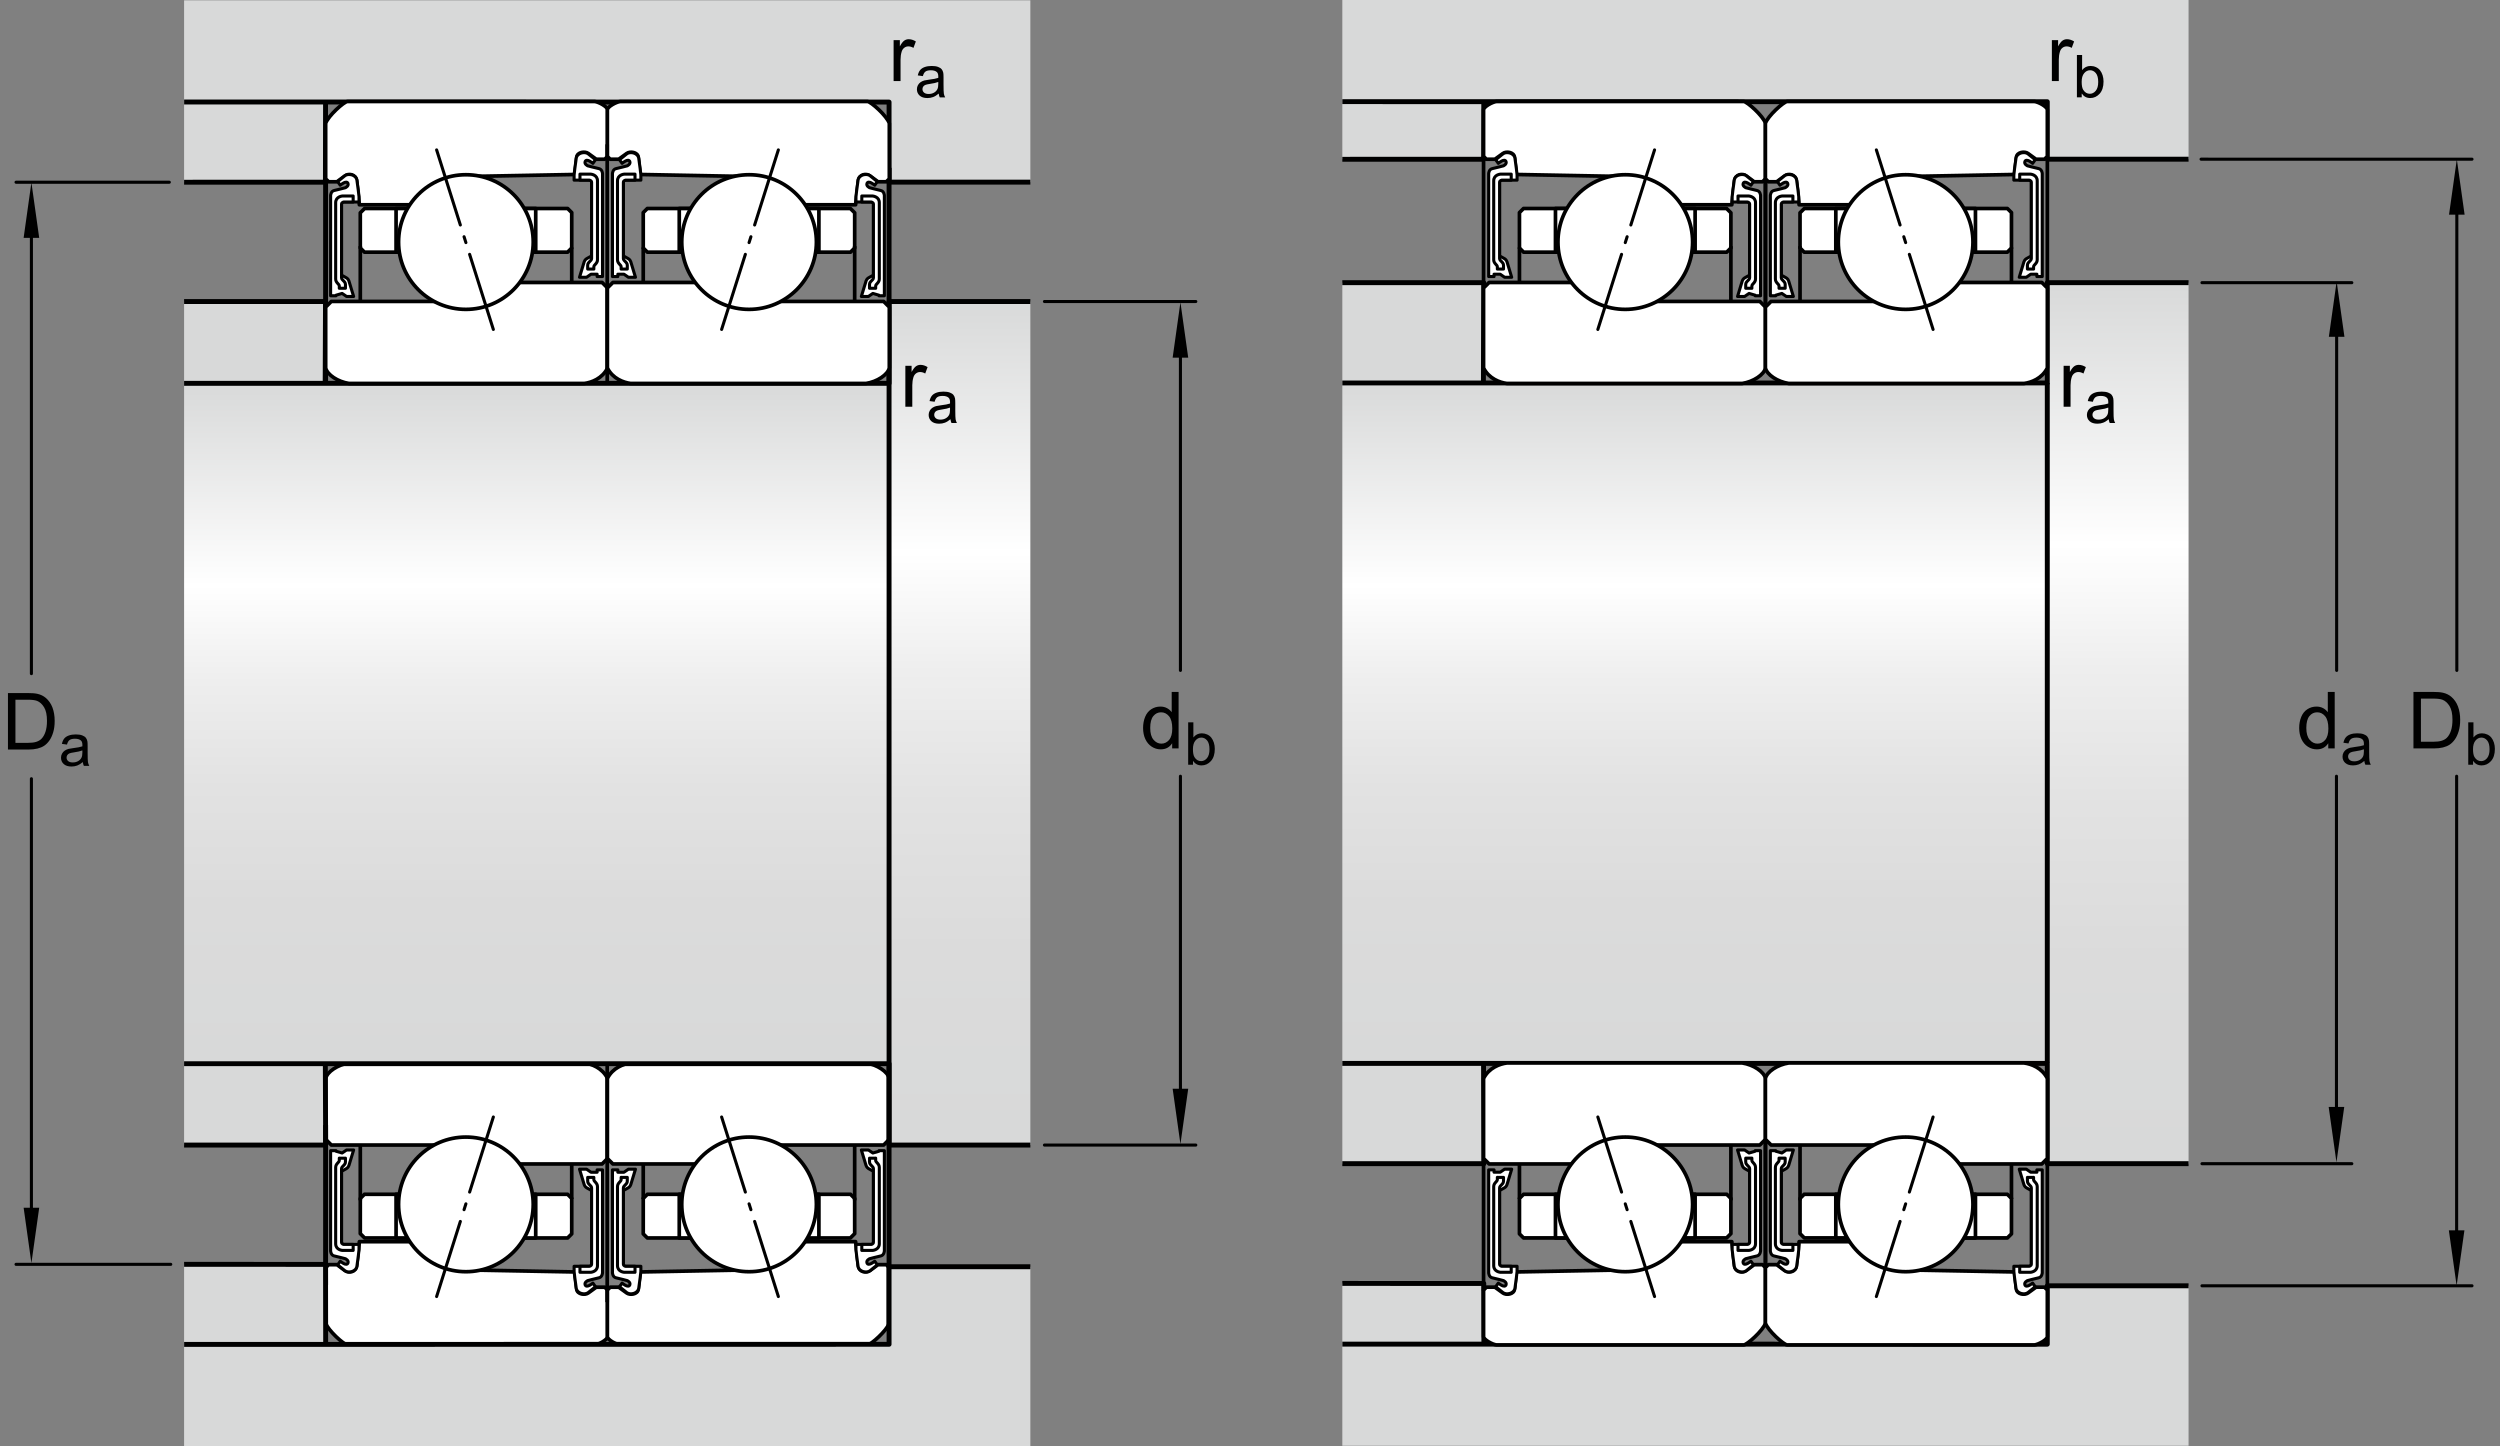 <?xml version="1.0" encoding="utf-8"?>
<!-- Generator: Adobe Illustrator 15.1.0, SVG Export Plug-In . SVG Version: 6.00 Build 0)  -->
<!DOCTYPE svg PUBLIC "-//W3C//DTD SVG 1.1//EN" "http://www.w3.org/Graphics/SVG/1.1/DTD/svg11.dtd">
<svg version="1.1" id="Layer_1" xmlns="http://www.w3.org/2000/svg" xmlns:xlink="http://www.w3.org/1999/xlink" x="0px" y="0px"
	 width="380px" height="219.8px" viewBox="0 0 380 219.8" enable-background="new 0 0 380 219.8" xml:space="preserve">
<rect x="0" y="0" width="380" height="219.8" fill="#808080" stroke="none"/>
<rect x="204.033" y="161.639" fill="#D8D9D9" width="21.492" height="15.242"/>
<rect x="204.033" y="42.967" fill="#D8D9D9" width="21.472" height="15.244"/>
<polygon fill="#D8D9D9" points="332.661,24.195 332.661,0 204.033,0 204.033,24.213 225.544,24.201 225.509,15.441 311.187,15.465 
	311.187,24.195 "/>
<linearGradient id="SVGID_1_" gradientUnits="userSpaceOnUse" x1="257.61" y1="57.971" x2="257.61" y2="161.292">
	<stop  offset="0" style="stop-color:#D8D9D9"/>
	<stop  offset="0.3" style="stop-color:#FFFFFF"/>
	<stop  offset="0.441" style="stop-color:#EEEEEE"/>
	<stop  offset="0.597" style="stop-color:#E2E2E2"/>
	<stop  offset="0.771" style="stop-color:#DBDBDB"/>
	<stop  offset="1" style="stop-color:#D8D9D9"/>
</linearGradient>
<polygon fill="url(#SVGID_1_)" points="311.187,161.545 204.033,161.639 204.033,58.211 311.187,58.211 "/>
<linearGradient id="SVGID_2_" gradientUnits="userSpaceOnUse" x1="321.924" y1="42.656" x2="321.924" y2="176.432">
	<stop  offset="0" style="stop-color:#D8D9D9"/>
	<stop  offset="0.3" style="stop-color:#FFFFFF"/>
	<stop  offset="0.441" style="stop-color:#EEEEEE"/>
	<stop  offset="0.597" style="stop-color:#E2E2E2"/>
	<stop  offset="0.771" style="stop-color:#DBDBDB"/>
	<stop  offset="1" style="stop-color:#D8D9D9"/>
</linearGradient>
<rect x="311.187" y="42.967" fill="url(#SVGID_2_)" width="21.475" height="133.914"/>
<line fill="none" stroke="#000000" stroke-width="0.748" x1="311.187" y1="58.211" x2="311.187" y2="161.545"/>
<polyline fill="none" stroke="#000000" stroke-width="0.748" stroke-linejoin="round" stroke-miterlimit="1" points="
	332.661,24.195 311.187,24.195 311.187,15.465 204.038,15.448 "/>
<polyline fill="none" stroke="#000000" stroke-width="0.748" stroke-linejoin="round" stroke-miterlimit="1" points="
	204.033,24.213 225.515,24.206 225.534,15.437 "/>
<polygon fill="#D8D9D9" points="332.661,195.441 332.661,219.756 204.033,219.756 204.033,195.08 225.562,195.09 225.527,204.316 
	311.187,204.316 311.187,195.441 "/>
<polyline fill="none" stroke="#000000" stroke-width="0.748" stroke-linejoin="round" stroke-miterlimit="1" points="
	332.661,195.441 311.187,195.441 311.187,204.316 204.038,204.307 "/>
<polyline fill="none" stroke="#000000" stroke-width="0.748" stroke-linejoin="round" stroke-miterlimit="1" points="
	204.033,195.08 225.532,195.088 225.552,204.316 "/>
<polyline fill="none" stroke="#000000" stroke-width="0.748" stroke-linejoin="round" stroke-miterlimit="1" points="
	204.033,58.211 311.187,58.211 311.187,42.967 332.661,42.967 "/>
<polyline fill="none" stroke="#000000" stroke-width="0.748" stroke-linejoin="round" stroke-miterlimit="1" points="
	204.033,161.639 311.187,161.639 311.187,176.881 332.661,176.881 "/>
<polyline fill="none" stroke="#000000" stroke-width="0.748" stroke-linejoin="round" stroke-miterlimit="1" points="
	204.033,176.881 225.549,176.881 225.5,161.75 "/>
<polyline fill="none" stroke="#000000" stroke-width="0.748" stroke-linejoin="round" stroke-miterlimit="1" points="
	204.033,42.967 225.525,42.967 225.476,58.288 "/>
<g>
	<g>
		<g>
			<path fill="#FFFFFF" stroke="#000000" stroke-width="0.561" stroke-linejoin="round" stroke-miterlimit="3.864" d="
				M62.924,188.735h-8.298l-0.406,3.629c-0.128,1.055-1.249,1.156-1.77,0.77c-0.521-0.383-1.226-0.906-1.226-0.906h-1.27
				l-0.453,0.453v8.438c0.349,1.092,2.799,3.309,3.312,3.309s37.592,0,37.592,0c0.564-0.045,1.953-0.777,1.953-1.27s0-7.074,0-7.074
				l-0.434-0.43h-1.291l-1.225,0.883c-0.488,0.352-1.654,0.219-1.75-0.574s-0.291-2.625-0.291-2.625l-15.43-0.289L62.924,188.735z"
				/>
			<path fill="#FFFFFF" stroke="#000000" stroke-width="0.561" stroke-linejoin="round" stroke-miterlimit="3.864" d="
				M67.043,174.044h-16.68l-0.861-0.863v-9.252c0.215-1.023,1.86-2.109,3.537-2.357h35.78c1.068,0.133,2.729,0.73,3.539,2.357
				v12.156l-0.842,0.838H78.452L67.043,174.044z"/>
			<polygon fill="#FFFFFF" stroke="#000000" stroke-width="0.561" stroke-linejoin="round" stroke-miterlimit="3.864" points="
				54.764,187.513 55.419,188.169 86.28,188.169 86.903,187.546 86.903,182.161 86.274,181.532 55.396,181.532 54.765,182.163 			
				"/>
			
				<rect x="60.203" y="181.532" fill="#FFFFFF" stroke="#000000" stroke-width="0.561" stroke-linejoin="round" stroke-miterlimit="3.864" width="21.226" height="6.637"/>
			
				<circle fill="#FFFFFF" stroke="#000000" stroke-width="0.561" stroke-miterlimit="3.864" cx="70.816" cy="183.067" r="10.233"/>
			
				<line fill="none" stroke="#000000" stroke-width="0.561" stroke-linejoin="round" stroke-miterlimit="3.864" x1="54.765" y1="182.448" x2="54.765" y2="174.044"/>
			
				<line fill="none" stroke="#000000" stroke-width="0.561" stroke-linejoin="round" stroke-miterlimit="3.864" x1="86.903" y1="182.247" x2="86.903" y2="176.923"/>
			<path fill="#FFFFFF" stroke="#000000" stroke-width="0.468" stroke-linejoin="round" stroke-miterlimit="3.864" d="
				M51.325,192.255c0,0,0.605,0.502,1.106,0.895c0.5,0.391,1.678,0.18,1.82-0.678s0.32-2.521,0.32-2.521v-0.799h-2.319
				c0,0-0.339-0.035-0.339-0.338c0-0.305,0-10.77,0-10.77l0.767-0.43c0,0,0.251-0.143,0.357-0.465
				c0.107-0.32,0.714-2.352,0.714-2.352h-1.071l-0.678,0.461l-0.927-0.27v-0.086h-0.822v15.248c0,0,0.036,0.643,0.535,0.75
				c0.5,0.107,1.714,0.428,1.714,0.428s0.54,0.25,0.393,0.641c-0.215,0.572-1.179-0.264-1.179-0.264L51.325,192.255z"/>
			<path fill="#FFFFFF" stroke="#000000" stroke-width="0.468" stroke-linejoin="round" stroke-miterlimit="3.864" d="
				M51.914,177.649c0,0,0,10.859,0,11.164c0,0.303,0.339,0.338,0.339,0.338h1.428v0.912h-1.642c0,0-1.018-0.07-1.018-1.016
				c0-1.076,0-11.156,0-11.598c0-0.57,0.554-0.762,0.554-1.07c0-0.465,0-0.336,0-0.336h0.934c0,0,0,0.289,0,0.572
				C52.509,177.114,51.914,177.259,51.914,177.649z"/>
			<path fill="#FFFFFF" stroke="#000000" stroke-width="0.468" stroke-linejoin="round" stroke-miterlimit="3.864" d="
				M90.513,195.581c0,0-0.607,0.5-1.109,0.893c-0.498,0.391-1.676,0.18-1.818-0.68c-0.143-0.855-0.322-2.52-0.322-2.52v-0.797h2.32
				c0,0,0.34-0.037,0.34-0.34c0-0.305,0-11.176,0-11.176l-0.766-0.426c0,0-0.252-0.145-0.359-0.465
				c-0.105-0.32-0.713-2.355-0.713-2.355h1.072l0.674,0.465h0.932v-0.359h0.818v15.656c0,0-0.035,0.641-0.533,0.746
				c-0.5,0.109-1.715,0.43-1.715,0.43s-0.539,0.25-0.393,0.641c0.217,0.57,1.178-0.262,1.178-0.262L90.513,195.581z"/>
			<path fill="#FFFFFF" stroke="#000000" stroke-width="0.468" stroke-linejoin="round" stroke-miterlimit="3.864" d="
				M89.923,180.571c0,0,0,11.262,0,11.566c0,0.303-0.34,0.34-0.34,0.34h-1.428v0.91h1.641c0,0,1.021-0.07,1.021-1.016
				c0-1.074,0-11.561,0-12.004c0-0.57-0.555-0.762-0.555-1.07c0-0.465,0-0.332,0-0.332h-0.934c0,0,0,0.283,0,0.57
				C89.329,180.036,89.923,180.177,89.923,180.571z"/>
			
				<line fill="none" stroke="#000000" stroke-width="0.468" stroke-linecap="round" stroke-miterlimit="1" stroke-dasharray="11.973,1.871,0.935,1.871" x1="66.366" y1="197.075" x2="75.059" y2="169.558"/>
		</g>
		<g>
			<path fill="#FFFFFF" stroke="#000000" stroke-width="0.561" stroke-linejoin="round" stroke-miterlimit="3.864" d="
				M121.753,188.735h8.297l0.406,3.629c0.129,1.055,1.25,1.156,1.77,0.77c0.52-0.383,1.227-0.906,1.227-0.906h1.27l0.453,0.453
				v8.438c-0.35,1.092-2.801,3.309-3.312,3.309s-37.592,0-37.592,0c-0.564-0.045-1.953-0.777-1.953-1.27s0-7.074,0-7.074l0.434-0.43
				h1.291l1.225,0.883c0.488,0.352,1.654,0.219,1.75-0.574s0.291-2.625,0.291-2.625l15.43-0.289L121.753,188.735z"/>
			<path fill="#FFFFFF" stroke="#000000" stroke-width="0.561" stroke-linejoin="round" stroke-miterlimit="3.864" d="
				M117.632,174.044h16.68l0.863-0.863v-9.252c-0.215-1.023-1.861-2.109-3.539-2.357H95.856c-1.068,0.133-2.729,0.73-3.539,2.357
				v12.156l0.842,0.838h13.064L117.632,174.044z"/>
			<polygon fill="#FFFFFF" stroke="#000000" stroke-width="0.561" stroke-linejoin="round" stroke-miterlimit="3.864" points="
				129.913,187.513 129.257,188.169 98.396,188.169 97.772,187.546 97.772,182.161 98.401,181.532 129.28,181.532 129.911,182.163 
							"/>
			
				<rect x="103.247" y="181.532" fill="#FFFFFF" stroke="#000000" stroke-width="0.561" stroke-linejoin="round" stroke-miterlimit="3.864" width="21.225" height="6.637"/>
			
				<circle fill="#FFFFFF" stroke="#000000" stroke-width="0.561" stroke-miterlimit="3.864" cx="113.859" cy="183.067" r="10.233"/>
			
				<line fill="none" stroke="#000000" stroke-width="0.561" stroke-linejoin="round" stroke-miterlimit="3.864" x1="129.911" y1="182.448" x2="129.911" y2="174.044"/>
			
				<line fill="none" stroke="#000000" stroke-width="0.561" stroke-linejoin="round" stroke-miterlimit="3.864" x1="97.772" y1="182.247" x2="97.772" y2="176.923"/>
			<path fill="#FFFFFF" stroke="#000000" stroke-width="0.468" stroke-linejoin="round" stroke-miterlimit="3.864" d="
				M133.351,192.255c0,0-0.605,0.502-1.105,0.895c-0.5,0.391-1.68,0.18-1.82-0.678c-0.145-0.857-0.32-2.521-0.32-2.521v-0.799h2.318
				c0,0,0.338-0.035,0.338-0.338c0-0.305,0-10.77,0-10.77l-0.766-0.43c0,0-0.25-0.143-0.357-0.465
				c-0.107-0.32-0.713-2.352-0.713-2.352h1.07l0.678,0.461l0.928-0.27v-0.086h0.82v15.248c0,0-0.035,0.643-0.535,0.75
				s-1.713,0.428-1.713,0.428s-0.541,0.25-0.393,0.641c0.215,0.572,1.18-0.264,1.18-0.264L133.351,192.255z"/>
			<path fill="#FFFFFF" stroke="#000000" stroke-width="0.468" stroke-linejoin="round" stroke-miterlimit="3.864" d="
				M132.761,177.649c0,0,0,10.859,0,11.164c0,0.303-0.338,0.338-0.338,0.338h-1.428v0.912h1.641c0,0,1.02-0.07,1.02-1.016
				c0-1.076,0-11.156,0-11.598c0-0.57-0.555-0.762-0.555-1.07c0-0.465,0-0.336,0-0.336h-0.934c0,0,0,0.289,0,0.572
				C132.167,177.114,132.761,177.259,132.761,177.649z"/>
			<path fill="#FFFFFF" stroke="#000000" stroke-width="0.468" stroke-linejoin="round" stroke-miterlimit="3.864" d="
				M94.163,195.581c0,0,0.607,0.5,1.109,0.893c0.498,0.391,1.676,0.18,1.818-0.68c0.143-0.855,0.322-2.52,0.322-2.52v-0.797h-2.32
				c0,0-0.34-0.037-0.34-0.34c0-0.305,0-11.176,0-11.176l0.766-0.426c0,0,0.252-0.145,0.359-0.465
				c0.105-0.32,0.713-2.355,0.713-2.355h-1.072l-0.674,0.465h-0.932v-0.359h-0.818v15.656c0,0,0.035,0.641,0.533,0.746
				c0.5,0.109,1.715,0.43,1.715,0.43s0.539,0.25,0.393,0.641c-0.217,0.57-1.178-0.262-1.178-0.262L94.163,195.581z"/>
			<path fill="#FFFFFF" stroke="#000000" stroke-width="0.468" stroke-linejoin="round" stroke-miterlimit="3.864" d="
				M94.753,180.571c0,0,0,11.262,0,11.566c0,0.303,0.34,0.34,0.34,0.34h1.428v0.91H94.88c0,0-1.021-0.07-1.021-1.016
				c0-1.074,0-11.561,0-12.004c0-0.57,0.555-0.762,0.555-1.07c0-0.465,0-0.332,0-0.332h0.934c0,0,0,0.283,0,0.57
				C95.347,180.036,94.753,180.177,94.753,180.571z"/>
			
				<line fill="none" stroke="#000000" stroke-width="0.468" stroke-linecap="round" stroke-miterlimit="1" stroke-dasharray="11.973,1.871,0.935,1.871" x1="118.31" y1="197.075" x2="109.616" y2="169.558"/>
		</g>
		
			<line fill="#FFFFFF" stroke="#000000" stroke-width="0.561" stroke-linejoin="round" stroke-miterlimit="3.864" x1="92.295" y1="197.923" x2="92.295" y2="161.61"/>
	</g>
	<g>
		<rect x="27.983" y="161.683" fill="#D8D9D9" width="21.492" height="12.367"/>
		<rect x="27.983" y="45.829" fill="#D8D9D9" width="21.472" height="12.435"/>
		<polygon fill="#D8D9D9" points="156.612,27.681 156.612,0.052 27.983,0.052 27.983,27.699 49.494,27.687 49.459,15.494 
			135.138,15.517 135.138,27.681 		"/>
		<linearGradient id="SVGID_3_" gradientUnits="userSpaceOnUse" x1="81.56" y1="58.023" x2="81.56" y2="161.336">
			<stop  offset="0" style="stop-color:#D8D9D9"/>
			<stop  offset="0.3" style="stop-color:#FFFFFF"/>
			<stop  offset="0.441" style="stop-color:#EEEEEE"/>
			<stop  offset="0.597" style="stop-color:#E2E2E2"/>
			<stop  offset="0.771" style="stop-color:#DBDBDB"/>
			<stop  offset="1" style="stop-color:#D8D9D9"/>
		</linearGradient>
		<polygon fill="url(#SVGID_3_)" points="135.138,161.589 27.983,161.683 27.983,58.263 135.138,58.263 		"/>
		<linearGradient id="SVGID_4_" gradientUnits="userSpaceOnUse" x1="145.875" y1="45.531" x2="145.875" y2="173.62">
			<stop  offset="0" style="stop-color:#D8D9D9"/>
			<stop  offset="0.3" style="stop-color:#FFFFFF"/>
			<stop  offset="0.441" style="stop-color:#EEEEEE"/>
			<stop  offset="0.597" style="stop-color:#E2E2E2"/>
			<stop  offset="0.771" style="stop-color:#DBDBDB"/>
			<stop  offset="1" style="stop-color:#D8D9D9"/>
		</linearGradient>
		<rect x="135.138" y="45.829" fill="url(#SVGID_4_)" width="21.475" height="128.221"/>
		<line fill="none" stroke="#000000" stroke-width="0.748" x1="49.492" y1="171.015" x2="49.492" y2="195.304"/>
		<line fill="none" stroke="#000000" stroke-width="0.748" x1="49.492" y1="27.307" x2="49.492" y2="58.263"/>
		<line fill="none" stroke="#000000" stroke-width="0.748" x1="135.138" y1="25.506" x2="135.138" y2="202.179"/>
		<polyline fill="none" stroke="#000000" stroke-width="0.748" stroke-linejoin="round" stroke-miterlimit="1" points="
			156.612,27.681 135.138,27.681 135.138,15.517 27.988,15.5 		"/>
		<polyline fill="none" stroke="#000000" stroke-width="0.748" stroke-linejoin="round" stroke-miterlimit="1" points="
			27.983,27.699 49.465,27.692 49.484,15.489 		"/>
		<polygon fill="#D8D9D9" points="156.612,192.54 156.612,219.8 27.983,219.8 27.983,192.179 49.513,192.188 49.478,204.358 
			135.138,204.333 135.138,192.54 		"/>
		<polyline fill="none" stroke="#000000" stroke-width="0.748" stroke-linejoin="round" stroke-miterlimit="1" points="
			156.612,192.54 135.138,192.54 135.138,204.333 27.988,204.351 		"/>
		<polyline fill="none" stroke="#000000" stroke-width="0.748" stroke-linejoin="round" stroke-miterlimit="1" points="
			27.983,192.179 49.482,192.187 49.502,204.36 		"/>
		<polyline fill="none" stroke="#000000" stroke-width="0.748" stroke-linejoin="round" stroke-miterlimit="1" points="
			27.983,58.263 135.138,58.263 135.138,45.829 156.612,45.829 		"/>
		<polyline fill="none" stroke="#000000" stroke-width="0.748" stroke-linejoin="round" stroke-miterlimit="1" points="
			27.983,161.683 135.138,161.683 135.138,174.05 156.612,174.05 		"/>
		<polyline fill="none" stroke="#000000" stroke-width="0.748" stroke-linejoin="round" stroke-miterlimit="1" points="
			27.983,174.05 49.499,174.05 49.45,161.794 		"/>
		<polyline fill="none" stroke="#000000" stroke-width="0.748" stroke-linejoin="round" stroke-miterlimit="1" points="
			27.983,45.829 49.476,45.829 49.426,58.34 		"/>
	</g>
	<g>
		<g>
			<path fill="#FFFFFF" stroke="#000000" stroke-width="0.561" stroke-linejoin="round" stroke-miterlimit="3.864" d="
				M62.924,31.123h-8.298l-0.406-3.628c-0.128-1.054-1.249-1.156-1.77-0.771c-0.521,0.385-1.226,0.906-1.226,0.906h-1.27
				l-0.453-0.453v-8.436c0.349-1.093,2.799-3.311,3.312-3.311s37.592,0,37.592,0c0.564,0.046,1.953,0.777,1.953,1.27
				c0,0.494,0,7.076,0,7.076l-0.434,0.43h-1.291l-1.225-0.884c-0.488-0.352-1.654-0.22-1.75,0.574s-0.291,2.626-0.291,2.626
				l-15.43,0.289L62.924,31.123z"/>
			<path fill="#FFFFFF" stroke="#000000" stroke-width="0.561" stroke-linejoin="round" stroke-miterlimit="3.864" d="
				M67.043,45.815h-16.68l-0.861,0.862v9.253c0.215,1.023,1.86,2.109,3.537,2.356h35.78c1.068-0.133,2.729-0.73,3.539-2.356V43.774
				l-0.842-0.838H78.452L67.043,45.815z"/>
			<polygon fill="#FFFFFF" stroke="#000000" stroke-width="0.561" stroke-linejoin="round" stroke-miterlimit="3.864" points="
				54.764,32.346 55.419,31.691 86.28,31.691 86.903,32.313 86.903,37.699 86.274,38.328 55.396,38.328 54.765,37.696 			"/>
			
				<rect x="60.203" y="31.691" fill="#FFFFFF" stroke="#000000" stroke-width="0.561" stroke-linejoin="round" stroke-miterlimit="3.864" width="21.226" height="6.637"/>
			<path fill="#FFFFFF" stroke="#000000" stroke-width="0.561" stroke-miterlimit="3.864" d="M60.583,36.791
				c0-5.651,4.581-10.232,10.233-10.232c5.653,0,10.233,4.581,10.233,10.232c0,5.655-4.58,10.233-10.233,10.233
				C65.164,47.024,60.583,42.446,60.583,36.791z"/>
			
				<line fill="none" stroke="#000000" stroke-width="0.561" stroke-linejoin="round" stroke-miterlimit="3.864" x1="54.765" y1="37.411" x2="54.765" y2="45.815"/>
			
				<line fill="none" stroke="#000000" stroke-width="0.561" stroke-linejoin="round" stroke-miterlimit="3.864" x1="86.903" y1="37.612" x2="86.903" y2="42.936"/>
			<path fill="#FFFFFF" stroke="#000000" stroke-width="0.468" stroke-linejoin="round" stroke-miterlimit="3.864" d="
				M51.325,27.603c0,0,0.605-0.501,1.106-0.894c0.5-0.392,1.678-0.179,1.82,0.678c0.143,0.857,0.32,2.522,0.32,2.522v0.798h-2.319
				c0,0-0.339,0.035-0.339,0.339s0,10.77,0,10.77l0.767,0.428c0,0,0.251,0.144,0.357,0.465c0.107,0.321,0.714,2.354,0.714,2.354
				h-1.071l-0.678-0.463l-0.927,0.271v0.085h-0.822V29.708c0,0,0.036-0.642,0.535-0.75c0.5-0.106,1.714-0.427,1.714-0.427
				s0.54-0.252,0.393-0.643c-0.215-0.571-1.179,0.265-1.179,0.265L51.325,27.603z"/>
			<path fill="#FFFFFF" stroke="#000000" stroke-width="0.468" stroke-linejoin="round" stroke-miterlimit="3.864" d="
				M51.914,42.208c0,0,0-10.858,0-11.162s0.339-0.339,0.339-0.339h1.428v-0.913h-1.642c0,0-1.018,0.072-1.018,1.018
				c0,1.075,0,11.155,0,11.598c0,0.569,0.554,0.762,0.554,1.07c0,0.465,0,0.335,0,0.335h0.934c0,0,0-0.288,0-0.572
				C52.509,42.744,51.914,42.601,51.914,42.208z"/>
			<path fill="#FFFFFF" stroke="#000000" stroke-width="0.468" stroke-linejoin="round" stroke-miterlimit="3.864" d="
				M90.513,24.278c0,0-0.607-0.5-1.109-0.893c-0.498-0.392-1.676-0.179-1.818,0.679c-0.143,0.855-0.322,2.521-0.322,2.521v0.798
				h2.32c0,0,0.34,0.036,0.34,0.34c0,0.303,0,11.174,0,11.174l-0.766,0.428c0,0-0.252,0.143-0.359,0.464
				c-0.105,0.321-0.713,2.356-0.713,2.356h1.072l0.674-0.465h0.932v0.357h0.818V26.382c0,0-0.035-0.642-0.533-0.748
				c-0.5-0.107-1.715-0.429-1.715-0.429s-0.539-0.251-0.393-0.642c0.217-0.57,1.178,0.264,1.178,0.264L90.513,24.278z"/>
			<path fill="#FFFFFF" stroke="#000000" stroke-width="0.468" stroke-linejoin="round" stroke-miterlimit="3.864" d="
				M89.923,39.288c0,0,0-11.263,0-11.565c0-0.304-0.34-0.34-0.34-0.34h-1.428V26.47h1.641c0,0,1.021,0.072,1.021,1.018
				c0,1.074,0,11.56,0,12.002c0,0.57-0.555,0.763-0.555,1.071c0,0.464,0,0.333,0,0.333h-0.934c0,0,0-0.284,0-0.57
				C89.329,39.824,89.923,39.681,89.923,39.288z"/>
			
				<line fill="none" stroke="#000000" stroke-width="0.468" stroke-linecap="round" stroke-miterlimit="1" stroke-dasharray="11.973,1.871,0.935,1.871" x1="66.366" y1="22.783" x2="75.059" y2="50.301"/>
		</g>
		<g>
			<path fill="#FFFFFF" stroke="#000000" stroke-width="0.561" stroke-linejoin="round" stroke-miterlimit="3.864" d="
				M121.753,31.123h8.297l0.406-3.628c0.129-1.054,1.25-1.156,1.77-0.771c0.52,0.385,1.227,0.906,1.227,0.906h1.27l0.453-0.453
				v-8.436c-0.35-1.093-2.801-3.311-3.312-3.311s-37.592,0-37.592,0c-0.564,0.046-1.953,0.777-1.953,1.27c0,0.494,0,7.076,0,7.076
				l0.434,0.43h1.291l1.225-0.884c0.488-0.352,1.654-0.22,1.75,0.574s0.291,2.626,0.291,2.626l15.43,0.289L121.753,31.123z"/>
			<path fill="#FFFFFF" stroke="#000000" stroke-width="0.561" stroke-linejoin="round" stroke-miterlimit="3.864" d="
				M117.632,45.815h16.68l0.863,0.862v9.253c-0.215,1.023-1.861,2.109-3.539,2.356H95.856c-1.068-0.133-2.729-0.73-3.539-2.356
				V43.774l0.842-0.838h13.064L117.632,45.815z"/>
			<polygon fill="#FFFFFF" stroke="#000000" stroke-width="0.561" stroke-linejoin="round" stroke-miterlimit="3.864" points="
				129.913,32.346 129.257,31.691 98.396,31.691 97.772,32.313 97.772,37.699 98.401,38.328 129.28,38.328 129.911,37.696 			"/>
			
				<rect x="103.247" y="31.691" fill="#FFFFFF" stroke="#000000" stroke-width="0.561" stroke-linejoin="round" stroke-miterlimit="3.864" width="21.225" height="6.637"/>
			<path fill="#FFFFFF" stroke="#000000" stroke-width="0.561" stroke-miterlimit="3.864" d="M124.093,36.791
				c0-5.651-4.582-10.232-10.234-10.232s-10.232,4.581-10.232,10.232c0,5.655,4.58,10.233,10.232,10.233
				S124.093,42.446,124.093,36.791z"/>
			
				<line fill="none" stroke="#000000" stroke-width="0.561" stroke-linejoin="round" stroke-miterlimit="3.864" x1="129.911" y1="37.411" x2="129.911" y2="45.815"/>
			
				<line fill="none" stroke="#000000" stroke-width="0.561" stroke-linejoin="round" stroke-miterlimit="3.864" x1="97.772" y1="37.612" x2="97.772" y2="42.936"/>
			<path fill="#FFFFFF" stroke="#000000" stroke-width="0.468" stroke-linejoin="round" stroke-miterlimit="3.864" d="
				M133.351,27.603c0,0-0.605-0.501-1.105-0.894c-0.5-0.392-1.68-0.179-1.82,0.678c-0.145,0.857-0.32,2.522-0.32,2.522v0.798h2.318
				c0,0,0.338,0.035,0.338,0.339s0,10.77,0,10.77l-0.766,0.428c0,0-0.25,0.144-0.357,0.465s-0.713,2.354-0.713,2.354h1.07
				l0.678-0.463l0.928,0.271v0.085h0.82V29.708c0,0-0.035-0.642-0.535-0.75c-0.5-0.106-1.713-0.427-1.713-0.427
				s-0.541-0.252-0.393-0.643c0.215-0.571,1.18,0.265,1.18,0.265L133.351,27.603z"/>
			<path fill="#FFFFFF" stroke="#000000" stroke-width="0.468" stroke-linejoin="round" stroke-miterlimit="3.864" d="
				M132.761,42.208c0,0,0-10.858,0-11.162s-0.338-0.339-0.338-0.339h-1.428v-0.913h1.641c0,0,1.02,0.072,1.02,1.018
				c0,1.075,0,11.155,0,11.598c0,0.569-0.555,0.762-0.555,1.07c0,0.465,0,0.335,0,0.335h-0.934c0,0,0-0.288,0-0.572
				C132.167,42.744,132.761,42.601,132.761,42.208z"/>
			<path fill="#FFFFFF" stroke="#000000" stroke-width="0.468" stroke-linejoin="round" stroke-miterlimit="3.864" d="
				M94.163,24.278c0,0,0.607-0.5,1.109-0.893c0.498-0.392,1.676-0.179,1.818,0.679c0.143,0.855,0.322,2.521,0.322,2.521v0.798h-2.32
				c0,0-0.34,0.036-0.34,0.34c0,0.303,0,11.174,0,11.174l0.766,0.428c0,0,0.252,0.143,0.359,0.464
				c0.105,0.321,0.713,2.356,0.713,2.356h-1.072l-0.674-0.465h-0.932v0.357h-0.818V26.382c0,0,0.035-0.642,0.533-0.748
				c0.5-0.107,1.715-0.429,1.715-0.429s0.539-0.251,0.393-0.642c-0.217-0.57-1.178,0.264-1.178,0.264L94.163,24.278z"/>
			<path fill="#FFFFFF" stroke="#000000" stroke-width="0.468" stroke-linejoin="round" stroke-miterlimit="3.864" d="
				M94.753,39.288c0,0,0-11.263,0-11.565c0-0.304,0.34-0.34,0.34-0.34h1.428V26.47H94.88c0,0-1.021,0.072-1.021,1.018
				c0,1.074,0,11.56,0,12.002c0,0.57,0.555,0.763,0.555,1.071c0,0.464,0,0.333,0,0.333h0.934c0,0,0-0.284,0-0.57
				C95.347,39.824,94.753,39.681,94.753,39.288z"/>
			
				<line fill="none" stroke="#000000" stroke-width="0.468" stroke-linecap="round" stroke-miterlimit="1" stroke-dasharray="11.973,1.871,0.935,1.871" x1="118.31" y1="22.783" x2="109.616" y2="50.301"/>
		</g>
		
			<line fill="#FFFFFF" stroke="#000000" stroke-width="0.561" stroke-linejoin="round" stroke-miterlimit="3.864" x1="92.295" y1="21.937" x2="92.295" y2="58.249"/>
	</g>
</g>
<path fill="#FFFFFF" stroke="#000000" stroke-width="0.561" stroke-linejoin="round" stroke-miterlimit="3.864" d="
	M254.936,31.123h8.298l0.406-3.628c0.128-1.054,1.249-1.156,1.77-0.771c0.521,0.385,1.226,0.906,1.226,0.906h1.27l0.453-0.453
	v-8.436c-0.349-1.093-2.799-3.311-3.312-3.311s-37.592,0-37.592,0c-0.564,0.046-1.953,0.777-1.953,1.27c0,0.494,0,7.076,0,7.076
	l0.434,0.43h1.291l1.225-0.884c0.488-0.352,1.654-0.22,1.75,0.574s0.291,2.626,0.291,2.626l15.43,0.289L254.936,31.123z"/>
<path fill="#FFFFFF" stroke="#000000" stroke-width="0.561" stroke-linejoin="round" stroke-miterlimit="3.864" d="
	M250.816,45.815h16.68l0.861,0.862v9.253c-0.215,1.023-1.86,2.109-3.537,2.356h-35.78c-1.068-0.133-2.729-0.73-3.539-2.356V43.774
	l0.842-0.838h13.064L250.816,45.815z"/>
<polygon fill="#FFFFFF" stroke="#000000" stroke-width="0.561" stroke-linejoin="round" stroke-miterlimit="3.864" points="
	263.096,32.346 262.44,31.691 231.579,31.691 230.956,32.313 230.956,37.699 231.585,38.328 262.463,38.328 263.095,37.696 "/>
<rect x="236.431" y="31.691" fill="#FFFFFF" stroke="#000000" stroke-width="0.561" stroke-linejoin="round" stroke-miterlimit="3.864" width="21.226" height="6.637"/>
<path fill="#FFFFFF" stroke="#000000" stroke-width="0.561" stroke-miterlimit="3.864" d="M257.276,36.791
	c0-5.651-4.581-10.232-10.233-10.232c-5.653,0-10.233,4.581-10.233,10.232c0,5.655,4.58,10.233,10.233,10.233
	C252.695,47.024,257.276,42.446,257.276,36.791z"/>
<line fill="none" stroke="#000000" stroke-width="0.561" stroke-linejoin="round" stroke-miterlimit="3.864" x1="263.095" y1="37.411" x2="263.095" y2="45.815"/>
<line fill="none" stroke="#000000" stroke-width="0.561" stroke-linejoin="round" stroke-miterlimit="3.864" x1="230.956" y1="37.612" x2="230.956" y2="42.936"/>
<path fill="#FFFFFF" stroke="#000000" stroke-width="0.468" stroke-linejoin="round" stroke-miterlimit="3.864" d="
	M266.534,27.603c0,0-0.605-0.501-1.106-0.894c-0.5-0.392-1.678-0.179-1.82,0.678c-0.143,0.857-0.32,2.522-0.32,2.522v0.798h2.319
	c0,0,0.339,0.035,0.339,0.339s0,10.77,0,10.77l-0.767,0.428c0,0-0.251,0.144-0.357,0.465c-0.107,0.321-0.714,2.354-0.714,2.354
	h1.071l0.678-0.463l0.927,0.271v0.085h0.822V29.708c0,0-0.036-0.642-0.535-0.75c-0.5-0.106-1.714-0.427-1.714-0.427
	s-0.54-0.252-0.393-0.643c0.215-0.571,1.179,0.265,1.179,0.265L266.534,27.603z"/>
<path fill="#FFFFFF" stroke="#000000" stroke-width="0.468" stroke-linejoin="round" stroke-miterlimit="3.864" d="
	M265.945,42.208c0,0,0-10.858,0-11.162s-0.339-0.339-0.339-0.339h-1.428v-0.913h1.642c0,0,1.018,0.072,1.018,1.018
	c0,1.075,0,11.155,0,11.598c0,0.569-0.554,0.762-0.554,1.07c0,0.465,0,0.335,0,0.335h-0.934c0,0,0-0.288,0-0.572
	C265.351,42.744,265.945,42.601,265.945,42.208z"/>
<path fill="#FFFFFF" stroke="#000000" stroke-width="0.468" stroke-linejoin="round" stroke-miterlimit="3.864" d="
	M227.347,24.278c0,0,0.607-0.5,1.109-0.893c0.498-0.392,1.676-0.179,1.818,0.679c0.143,0.855,0.322,2.521,0.322,2.521v0.798h-2.32
	c0,0-0.34,0.036-0.34,0.34c0,0.303,0,11.174,0,11.174l0.766,0.428c0,0,0.252,0.143,0.359,0.464c0.105,0.321,0.713,2.356,0.713,2.356
	h-1.072l-0.674-0.465h-0.932v0.357h-0.818V26.382c0,0,0.035-0.642,0.533-0.748c0.5-0.107,1.715-0.429,1.715-0.429
	s0.539-0.251,0.393-0.642c-0.217-0.57-1.178,0.264-1.178,0.264L227.347,24.278z"/>
<path fill="#FFFFFF" stroke="#000000" stroke-width="0.468" stroke-linejoin="round" stroke-miterlimit="3.864" d="
	M227.937,39.288c0,0,0-11.263,0-11.565c0-0.304,0.34-0.34,0.34-0.34h1.428V26.47h-1.641c0,0-1.021,0.072-1.021,1.018
	c0,1.074,0,11.56,0,12.002c0,0.57,0.555,0.763,0.555,1.071c0,0.464,0,0.333,0,0.333h0.934c0,0,0-0.284,0-0.57
	C228.53,39.824,227.937,39.681,227.937,39.288z"/>
<line fill="none" stroke="#000000" stroke-width="0.468" stroke-linecap="round" stroke-miterlimit="1" stroke-dasharray="11.973,1.871,0.935,1.871" x1="251.493" y1="22.783" x2="242.801" y2="50.301"/>
<path fill="#FFFFFF" stroke="#000000" stroke-width="0.561" stroke-linejoin="round" stroke-miterlimit="3.864" d="
	M281.763,31.123h-8.297l-0.406-3.628c-0.129-1.054-1.25-1.156-1.77-0.771c-0.52,0.385-1.227,0.906-1.227,0.906h-1.27l-0.453-0.453
	v-8.436c0.35-1.093,2.801-3.311,3.312-3.311s37.592,0,37.592,0c0.564,0.046,1.953,0.777,1.953,1.27c0,0.494,0,7.076,0,7.076
	l-0.434,0.43h-1.291l-1.225-0.884c-0.488-0.352-1.654-0.22-1.75,0.574s-0.291,2.626-0.291,2.626l-15.43,0.289L281.763,31.123z"/>
<path fill="#FFFFFF" stroke="#000000" stroke-width="0.561" stroke-linejoin="round" stroke-miterlimit="3.864" d="
	M285.884,45.815h-16.68l-0.863,0.862v9.253c0.215,1.023,1.861,2.109,3.539,2.356h35.779c1.068-0.133,2.729-0.73,3.539-2.356V43.774
	l-0.842-0.838h-13.064L285.884,45.815z"/>
<polygon fill="#FFFFFF" stroke="#000000" stroke-width="0.561" stroke-linejoin="round" stroke-miterlimit="3.864" points="
	273.603,32.346 274.259,31.691 305.12,31.691 305.743,32.313 305.743,37.699 305.114,38.328 274.235,38.328 273.604,37.696 "/>
<rect x="279.044" y="31.691" fill="#FFFFFF" stroke="#000000" stroke-width="0.561" stroke-linejoin="round" stroke-miterlimit="3.864" width="21.225" height="6.637"/>
<path fill="#FFFFFF" stroke="#000000" stroke-width="0.561" stroke-miterlimit="3.864" d="M279.423,36.791
	c0-5.651,4.582-10.232,10.234-10.232s10.232,4.581,10.232,10.232c0,5.655-4.58,10.233-10.232,10.233S279.423,42.446,279.423,36.791z
	"/>
<line fill="none" stroke="#000000" stroke-width="0.561" stroke-linejoin="round" stroke-miterlimit="3.864" x1="273.604" y1="37.411" x2="273.604" y2="45.815"/>
<line fill="none" stroke="#000000" stroke-width="0.561" stroke-linejoin="round" stroke-miterlimit="3.864" x1="305.743" y1="37.612" x2="305.743" y2="42.936"/>
<path fill="#FFFFFF" stroke="#000000" stroke-width="0.468" stroke-linejoin="round" stroke-miterlimit="3.864" d="
	M270.165,27.603c0,0,0.605-0.501,1.105-0.894c0.5-0.392,1.68-0.179,1.82,0.678c0.145,0.857,0.32,2.522,0.32,2.522v0.798h-2.318
	c0,0-0.338,0.035-0.338,0.339s0,10.77,0,10.77l0.766,0.428c0,0,0.25,0.144,0.357,0.465s0.713,2.354,0.713,2.354h-1.07l-0.678-0.463
	l-0.928,0.271v0.085h-0.82V29.708c0,0,0.035-0.642,0.535-0.75c0.5-0.106,1.713-0.427,1.713-0.427s0.541-0.252,0.393-0.643
	c-0.215-0.571-1.18,0.265-1.18,0.265L270.165,27.603z"/>
<path fill="#FFFFFF" stroke="#000000" stroke-width="0.468" stroke-linejoin="round" stroke-miterlimit="3.864" d="
	M270.755,42.208c0,0,0-10.858,0-11.162s0.338-0.339,0.338-0.339h1.428v-0.913h-1.641c0,0-1.02,0.072-1.02,1.018
	c0,1.075,0,11.155,0,11.598c0,0.569,0.555,0.762,0.555,1.07c0,0.465,0,0.335,0,0.335h0.934c0,0,0-0.288,0-0.572
	C271.349,42.744,270.755,42.601,270.755,42.208z"/>
<path fill="#FFFFFF" stroke="#000000" stroke-width="0.468" stroke-linejoin="round" stroke-miterlimit="3.864" d="
	M309.353,24.278c0,0-0.607-0.5-1.109-0.893c-0.498-0.392-1.676-0.179-1.818,0.679c-0.143,0.855-0.322,2.521-0.322,2.521v0.798h2.32
	c0,0,0.34,0.036,0.34,0.34c0,0.303,0,11.174,0,11.174l-0.766,0.428c0,0-0.252,0.143-0.359,0.464
	c-0.105,0.321-0.713,2.356-0.713,2.356h1.072l0.674-0.465h0.932v0.357h0.818V26.382c0,0-0.035-0.642-0.533-0.748
	c-0.5-0.107-1.715-0.429-1.715-0.429s-0.539-0.251-0.393-0.642c0.217-0.57,1.178,0.264,1.178,0.264L309.353,24.278z"/>
<path fill="#FFFFFF" stroke="#000000" stroke-width="0.468" stroke-linejoin="round" stroke-miterlimit="3.864" d="
	M308.763,39.288c0,0,0-11.263,0-11.565c0-0.304-0.34-0.34-0.34-0.34h-1.428V26.47h1.641c0,0,1.021,0.072,1.021,1.018
	c0,1.074,0,11.56,0,12.002c0,0.57-0.555,0.763-0.555,1.071c0,0.464,0,0.333,0,0.333h-0.934c0,0,0-0.284,0-0.57
	C308.169,39.824,308.763,39.681,308.763,39.288z"/>
<line fill="none" stroke="#000000" stroke-width="0.468" stroke-linecap="round" stroke-miterlimit="1" stroke-dasharray="11.973,1.871,0.935,1.871" x1="285.206" y1="22.783" x2="293.899" y2="50.301"/>
<line fill="none" stroke="#000000" stroke-width="0.468" stroke-linecap="round" stroke-linejoin="round" stroke-miterlimit="1" x1="4.774" y1="118.367" x2="4.774" y2="186.781"/>
<line fill="none" stroke="#000000" stroke-width="0.468" stroke-linecap="round" stroke-linejoin="round" stroke-miterlimit="1" x1="4.774" y1="32.624" x2="4.774" y2="102.394"/>
<polygon points="3.591,36.154 4.774,27.735 5.959,36.154 "/>
<polygon points="5.958,183.58 4.774,191.998 3.592,183.58 "/>
<g>
	<path d="M1.209,113.931v-8.589h2.959c0.668,0,1.178,0.041,1.529,0.123c0.492,0.113,0.912,0.318,1.26,0.615
		c0.453,0.383,0.792,0.872,1.017,1.468s0.337,1.276,0.337,2.042c0,0.652-0.076,1.23-0.229,1.734s-0.348,0.922-0.586,1.252
		s-0.499,0.59-0.782,0.779s-0.625,0.332-1.025,0.43s-0.86,0.146-1.38,0.146H1.209z M2.346,112.917H4.18
		c0.566,0,1.011-0.053,1.333-0.158s0.579-0.254,0.771-0.445c0.27-0.27,0.479-0.631,0.63-1.086s0.226-1.007,0.226-1.656
		c0-0.898-0.147-1.589-0.442-2.071s-0.653-0.806-1.075-0.97c-0.305-0.117-0.795-0.176-1.471-0.176H2.346V112.917z"/>
	<path d="M12.588,115.831c-0.293,0.248-0.575,0.424-0.846,0.527c-0.271,0.102-0.562,0.153-0.873,0.153
		c-0.513,0-0.906-0.125-1.182-0.376c-0.275-0.25-0.413-0.57-0.413-0.96c0-0.229,0.052-0.438,0.156-0.626
		c0.104-0.189,0.24-0.341,0.408-0.455c0.169-0.114,0.358-0.201,0.569-0.26c0.155-0.041,0.39-0.08,0.703-0.118
		c0.639-0.076,1.108-0.167,1.41-0.272c0.003-0.108,0.005-0.178,0.005-0.207c0-0.322-0.075-0.549-0.224-0.681
		c-0.203-0.179-0.503-0.269-0.901-0.269c-0.372,0-0.646,0.066-0.824,0.196c-0.177,0.13-0.309,0.36-0.394,0.692l-0.773-0.105
		c0.07-0.332,0.187-0.599,0.348-0.803c0.161-0.203,0.394-0.36,0.699-0.47c0.304-0.11,0.657-0.165,1.059-0.165
		c0.398,0,0.722,0.047,0.971,0.141s0.433,0.212,0.55,0.354c0.117,0.143,0.199,0.322,0.246,0.539c0.026,0.135,0.04,0.377,0.04,0.729
		v1.055c0,0.736,0.017,1.201,0.05,1.396c0.034,0.195,0.101,0.382,0.2,0.561h-0.826C12.664,116.242,12.611,116.05,12.588,115.831z
		 M12.521,114.063c-0.287,0.117-0.718,0.217-1.291,0.299c-0.326,0.047-0.556,0.1-0.69,0.158s-0.239,0.145-0.312,0.258
		c-0.074,0.113-0.11,0.238-0.11,0.375c0,0.211,0.08,0.387,0.239,0.527c0.16,0.141,0.394,0.211,0.701,0.211
		c0.305,0,0.576-0.066,0.812-0.199c0.238-0.133,0.412-0.316,0.523-0.547c0.085-0.18,0.127-0.443,0.127-0.791V114.063z"/>
</g>
<line fill="none" stroke="#000000" stroke-width="0.468" stroke-linecap="round" stroke-linejoin="round" stroke-miterlimit="1" x1="25.734" y1="27.699" x2="2.437" y2="27.699"/>
<line fill="none" stroke="#000000" stroke-width="0.468" stroke-linecap="round" stroke-linejoin="round" stroke-miterlimit="1" x1="25.955" y1="192.179" x2="2.437" y2="192.179"/>
<line fill="none" stroke="#000000" stroke-width="0.468" stroke-linecap="round" stroke-linejoin="round" stroke-miterlimit="1" x1="179.426" y1="117.988" x2="179.426" y2="170.999"/>
<line fill="none" stroke="#000000" stroke-width="0.468" stroke-linecap="round" stroke-linejoin="round" stroke-miterlimit="1" x1="179.426" y1="49.476" x2="179.426" y2="101.901"/>
<polygon points="178.242,54.365 179.426,45.946 180.609,54.365 "/>
<polygon points="180.609,165.488 179.426,173.906 178.242,165.488 "/>
<g>
	<path d="M178.167,113.761v-0.785c-0.395,0.617-0.975,0.926-1.74,0.926c-0.496,0-0.952-0.137-1.368-0.41s-0.738-0.654-0.967-1.145
		s-0.343-1.055-0.343-1.691c0-0.621,0.104-1.184,0.311-1.69s0.518-0.894,0.932-1.163s0.877-0.404,1.389-0.404
		c0.375,0,0.709,0.079,1.002,0.237s0.531,0.364,0.715,0.618v-3.082h1.049v8.589H178.167z M174.833,110.655
		c0,0.797,0.168,1.393,0.504,1.787s0.732,0.592,1.189,0.592c0.461,0,0.853-0.188,1.175-0.564s0.483-0.953,0.483-1.727
		c0-0.851-0.164-1.476-0.492-1.875s-0.732-0.598-1.213-0.598c-0.469,0-0.86,0.191-1.175,0.574S174.833,109.832,174.833,110.655z"/>
	<path d="M181.335,116.236h-0.733v-6.442h0.791v2.299c0.334-0.42,0.761-0.629,1.278-0.629c0.287,0,0.56,0.059,0.815,0.174
		c0.257,0.115,0.468,0.278,0.633,0.487c0.166,0.21,0.295,0.462,0.39,0.759c0.093,0.295,0.141,0.611,0.141,0.949
		c0,0.799-0.198,1.418-0.594,1.854c-0.396,0.438-0.87,0.655-1.424,0.655c-0.551,0-0.983-0.229-1.297-0.69V116.236z M181.327,113.868
		c0,0.559,0.075,0.963,0.229,1.213c0.248,0.406,0.585,0.61,1.01,0.61c0.346,0,0.645-0.149,0.896-0.45s0.379-0.748,0.379-1.343
		c0-0.609-0.121-1.06-0.363-1.349c-0.241-0.291-0.533-0.436-0.877-0.436c-0.346,0-0.645,0.15-0.896,0.45
		C181.452,112.865,181.327,113.3,181.327,113.868z"/>
</g>
<line fill="none" stroke="#000000" stroke-width="0.468" stroke-linecap="round" stroke-linejoin="round" stroke-miterlimit="1" x1="158.757" y1="45.829" x2="181.762" y2="45.829"/>
<line fill="none" stroke="#000000" stroke-width="0.468" stroke-linecap="round" stroke-linejoin="round" stroke-miterlimit="1" x1="158.757" y1="174.05" x2="181.762" y2="174.05"/>
<g>
	<path d="M135.828,12.324V6.101h0.949v0.943c0.242-0.441,0.466-0.732,0.671-0.873s0.431-0.211,0.677-0.211
		c0.355,0,0.717,0.113,1.084,0.34l-0.363,0.979c-0.258-0.152-0.516-0.229-0.773-0.229c-0.23,0-0.438,0.069-0.621,0.208
		s-0.314,0.331-0.393,0.577c-0.117,0.375-0.176,0.785-0.176,1.23v3.258H135.828z"/>
	<path d="M142.684,14.223c-0.293,0.249-0.575,0.425-0.846,0.527c-0.271,0.103-0.562,0.154-0.873,0.154
		c-0.513,0-0.906-0.125-1.182-0.376c-0.275-0.25-0.413-0.57-0.413-0.96c0-0.229,0.052-0.438,0.156-0.626
		c0.104-0.189,0.24-0.341,0.408-0.455c0.169-0.114,0.358-0.201,0.569-0.259c0.155-0.041,0.39-0.081,0.703-0.119
		c0.639-0.076,1.108-0.167,1.41-0.272c0.003-0.108,0.005-0.177,0.005-0.207c0-0.322-0.075-0.549-0.224-0.681
		c-0.203-0.179-0.503-0.268-0.901-0.268c-0.372,0-0.646,0.065-0.824,0.196c-0.177,0.13-0.309,0.361-0.394,0.692l-0.773-0.105
		c0.07-0.331,0.187-0.598,0.348-0.802c0.161-0.203,0.394-0.36,0.699-0.47c0.304-0.11,0.657-0.165,1.059-0.165
		c0.398,0,0.722,0.047,0.971,0.141s0.433,0.212,0.55,0.354c0.117,0.143,0.199,0.322,0.246,0.539c0.026,0.135,0.04,0.378,0.04,0.729
		v1.055c0,0.735,0.017,1.201,0.05,1.395c0.034,0.195,0.101,0.382,0.2,0.561h-0.826C142.76,14.635,142.707,14.443,142.684,14.223z
		 M142.617,12.457c-0.287,0.117-0.718,0.217-1.291,0.299c-0.326,0.047-0.556,0.1-0.69,0.158s-0.239,0.145-0.312,0.257
		c-0.074,0.113-0.11,0.238-0.11,0.375c0,0.211,0.08,0.387,0.239,0.527c0.16,0.141,0.394,0.211,0.701,0.211
		c0.305,0,0.576-0.066,0.812-0.2c0.238-0.133,0.412-0.316,0.523-0.547c0.085-0.179,0.127-0.442,0.127-0.791V12.457z"/>
</g>
<g>
	<path d="M137.614,61.822v-6.223h0.949v0.943c0.242-0.441,0.466-0.732,0.671-0.873s0.431-0.211,0.677-0.211
		c0.355,0,0.717,0.113,1.084,0.34l-0.363,0.979c-0.258-0.152-0.516-0.229-0.773-0.229c-0.23,0-0.438,0.069-0.621,0.208
		s-0.314,0.331-0.393,0.577c-0.117,0.375-0.176,0.785-0.176,1.23v3.258H137.614z"/>
	<path d="M144.47,63.721c-0.293,0.249-0.575,0.425-0.846,0.527c-0.271,0.103-0.562,0.154-0.873,0.154
		c-0.513,0-0.906-0.125-1.182-0.376c-0.275-0.25-0.413-0.57-0.413-0.96c0-0.229,0.052-0.438,0.156-0.626
		c0.104-0.189,0.24-0.341,0.408-0.455c0.169-0.114,0.358-0.201,0.569-0.259c0.155-0.041,0.39-0.081,0.703-0.119
		c0.639-0.076,1.108-0.167,1.41-0.272c0.003-0.108,0.005-0.177,0.005-0.207c0-0.322-0.075-0.549-0.224-0.681
		c-0.203-0.179-0.503-0.268-0.901-0.268c-0.372,0-0.646,0.065-0.824,0.196c-0.177,0.13-0.309,0.361-0.394,0.692l-0.773-0.105
		c0.07-0.331,0.187-0.598,0.348-0.802c0.161-0.203,0.394-0.36,0.699-0.47c0.304-0.11,0.657-0.165,1.059-0.165
		c0.398,0,0.722,0.047,0.971,0.141s0.433,0.212,0.55,0.354c0.117,0.143,0.199,0.322,0.246,0.539c0.026,0.135,0.04,0.378,0.04,0.729
		v1.055c0,0.735,0.017,1.201,0.05,1.395c0.034,0.195,0.101,0.382,0.2,0.561h-0.826C144.546,64.133,144.493,63.941,144.47,63.721z
		 M144.403,61.955c-0.287,0.117-0.718,0.217-1.291,0.299c-0.326,0.047-0.556,0.1-0.69,0.158s-0.239,0.145-0.312,0.257
		c-0.074,0.113-0.11,0.238-0.11,0.375c0,0.211,0.08,0.387,0.239,0.527c0.16,0.141,0.394,0.211,0.701,0.211
		c0.305,0,0.576-0.066,0.812-0.2c0.238-0.133,0.412-0.316,0.523-0.547c0.085-0.179,0.127-0.442,0.127-0.791V61.955z"/>
</g>
<g>
	<path d="M311.884,12.324V6.101h0.949v0.943c0.242-0.441,0.466-0.732,0.671-0.873s0.431-0.211,0.677-0.211
		c0.355,0,0.717,0.113,1.084,0.34l-0.363,0.979c-0.258-0.152-0.516-0.229-0.773-0.229c-0.23,0-0.438,0.069-0.621,0.208
		s-0.314,0.331-0.393,0.577c-0.117,0.375-0.176,0.785-0.176,1.23v3.258H311.884z"/>
	<path d="M316.423,14.799h-0.733V8.356h0.791v2.298c0.334-0.419,0.761-0.628,1.278-0.628c0.287,0,0.56,0.058,0.815,0.174
		c0.257,0.116,0.468,0.278,0.633,0.487c0.166,0.21,0.295,0.462,0.39,0.758c0.093,0.296,0.141,0.612,0.141,0.949
		c0,0.8-0.198,1.418-0.594,1.854s-0.87,0.655-1.424,0.655c-0.551,0-0.983-0.23-1.297-0.69V14.799z M316.415,12.43
		c0,0.56,0.075,0.964,0.229,1.213c0.248,0.407,0.585,0.611,1.01,0.611c0.346,0,0.645-0.15,0.896-0.45s0.379-0.748,0.379-1.343
		c0-0.609-0.121-1.059-0.363-1.349c-0.241-0.29-0.533-0.435-0.877-0.435c-0.346,0-0.645,0.15-0.896,0.45
		C316.54,11.428,316.415,11.862,316.415,12.43z"/>
</g>
<g>
	<path d="M313.669,61.822v-6.223h0.949v0.943c0.242-0.441,0.466-0.732,0.671-0.873s0.431-0.211,0.677-0.211
		c0.355,0,0.717,0.113,1.084,0.34l-0.363,0.979c-0.258-0.152-0.516-0.229-0.773-0.229c-0.23,0-0.438,0.069-0.621,0.208
		s-0.314,0.331-0.393,0.577c-0.117,0.375-0.176,0.785-0.176,1.23v3.258H313.669z"/>
	<path d="M320.524,63.721c-0.293,0.249-0.575,0.425-0.846,0.527c-0.271,0.103-0.562,0.154-0.873,0.154
		c-0.513,0-0.906-0.125-1.182-0.376c-0.275-0.25-0.413-0.57-0.413-0.96c0-0.229,0.052-0.438,0.156-0.626
		c0.104-0.189,0.24-0.341,0.408-0.455c0.169-0.114,0.358-0.201,0.569-0.259c0.155-0.041,0.39-0.081,0.703-0.119
		c0.639-0.076,1.108-0.167,1.41-0.272c0.003-0.108,0.005-0.177,0.005-0.207c0-0.322-0.075-0.549-0.224-0.681
		c-0.203-0.179-0.503-0.268-0.901-0.268c-0.372,0-0.646,0.065-0.824,0.196c-0.177,0.13-0.309,0.361-0.394,0.692l-0.773-0.105
		c0.07-0.331,0.187-0.598,0.348-0.802c0.161-0.203,0.394-0.36,0.699-0.47c0.304-0.11,0.657-0.165,1.059-0.165
		c0.398,0,0.722,0.047,0.971,0.141s0.433,0.212,0.55,0.354c0.117,0.143,0.199,0.322,0.246,0.539c0.026,0.135,0.04,0.378,0.04,0.729
		v1.055c0,0.735,0.017,1.201,0.05,1.395c0.034,0.195,0.101,0.382,0.2,0.561h-0.826C320.601,64.133,320.548,63.941,320.524,63.721z
		 M320.458,61.955c-0.287,0.117-0.718,0.217-1.291,0.299c-0.326,0.047-0.556,0.1-0.69,0.158s-0.239,0.145-0.312,0.257
		c-0.074,0.113-0.11,0.238-0.11,0.375c0,0.211,0.08,0.387,0.239,0.527c0.16,0.141,0.394,0.211,0.701,0.211
		c0.305,0,0.576-0.066,0.812-0.2c0.238-0.133,0.412-0.316,0.523-0.547c0.085-0.179,0.127-0.442,0.127-0.791V61.955z"/>
</g>
<line fill="none" stroke="#000000" stroke-width="0.468" stroke-linecap="round" stroke-linejoin="round" stroke-miterlimit="1" x1="355.142" y1="117.988" x2="355.142" y2="170.999"/>
<line fill="none" stroke="#000000" stroke-width="0.468" stroke-linecap="round" stroke-linejoin="round" stroke-miterlimit="1" x1="355.17" y1="49.476" x2="355.17" y2="101.901"/>
<polygon points="353.986,51.193 355.17,42.774 356.354,51.193 "/>
<polygon points="356.325,168.252 355.142,176.67 353.958,168.252 "/>
<g>
	<path d="M353.895,113.761v-0.785c-0.395,0.617-0.975,0.926-1.74,0.926c-0.496,0-0.952-0.137-1.368-0.41s-0.738-0.654-0.967-1.145
		s-0.343-1.055-0.343-1.691c0-0.621,0.104-1.184,0.311-1.69s0.518-0.894,0.932-1.163s0.877-0.404,1.389-0.404
		c0.375,0,0.709,0.079,1.002,0.237s0.531,0.364,0.715,0.618v-3.082h1.049v8.589H353.895z M350.561,110.655
		c0,0.797,0.168,1.393,0.504,1.787s0.732,0.592,1.189,0.592c0.461,0,0.853-0.188,1.175-0.564s0.483-0.953,0.483-1.727
		c0-0.851-0.164-1.476-0.492-1.875s-0.732-0.598-1.213-0.598c-0.469,0-0.86,0.191-1.175,0.574S350.561,109.832,350.561,110.655z"/>
	<path d="M359.379,115.661c-0.293,0.248-0.575,0.424-0.846,0.527c-0.271,0.102-0.562,0.153-0.873,0.153
		c-0.513,0-0.906-0.125-1.182-0.376c-0.275-0.25-0.413-0.57-0.413-0.96c0-0.229,0.052-0.438,0.156-0.626
		c0.104-0.189,0.24-0.341,0.408-0.455c0.169-0.114,0.358-0.201,0.569-0.26c0.155-0.041,0.39-0.08,0.703-0.118
		c0.639-0.076,1.108-0.167,1.41-0.272c0.003-0.108,0.005-0.178,0.005-0.207c0-0.322-0.075-0.549-0.224-0.681
		c-0.203-0.179-0.503-0.269-0.901-0.269c-0.372,0-0.646,0.066-0.824,0.196c-0.177,0.13-0.309,0.36-0.394,0.692l-0.773-0.105
		c0.07-0.332,0.187-0.599,0.348-0.803c0.161-0.203,0.394-0.36,0.699-0.47c0.304-0.11,0.657-0.165,1.059-0.165
		c0.398,0,0.722,0.047,0.971,0.141s0.433,0.212,0.55,0.354c0.117,0.143,0.199,0.322,0.246,0.539c0.026,0.135,0.04,0.377,0.04,0.729
		v1.055c0,0.736,0.017,1.201,0.05,1.396c0.034,0.195,0.101,0.382,0.2,0.561h-0.826C359.455,116.072,359.402,115.88,359.379,115.661z
		 M359.312,113.894c-0.287,0.117-0.718,0.217-1.291,0.299c-0.326,0.047-0.556,0.1-0.69,0.158s-0.239,0.145-0.312,0.258
		c-0.074,0.113-0.11,0.238-0.11,0.375c0,0.211,0.08,0.387,0.239,0.527c0.16,0.141,0.394,0.211,0.701,0.211
		c0.305,0,0.576-0.066,0.812-0.199c0.238-0.133,0.412-0.316,0.523-0.547c0.085-0.18,0.127-0.443,0.127-0.791V113.894z"/>
</g>
<line fill="none" stroke="#000000" stroke-width="0.468" stroke-linecap="round" stroke-linejoin="round" stroke-miterlimit="1" x1="334.699" y1="42.967" x2="357.478" y2="42.967"/>
<line fill="none" stroke="#000000" stroke-width="0.468" stroke-linecap="round" stroke-linejoin="round" stroke-miterlimit="1" x1="334.699" y1="176.882" x2="357.478" y2="176.882"/>
<line fill="none" stroke="#000000" stroke-width="0.468" stroke-linecap="round" stroke-linejoin="round" stroke-miterlimit="1" x1="373.408" y1="117.988" x2="373.408" y2="190.706"/>
<line fill="none" stroke="#000000" stroke-width="0.468" stroke-linecap="round" stroke-linejoin="round" stroke-miterlimit="1" x1="373.437" y1="29.136" x2="373.437" y2="101.901"/>
<polygon points="372.253,32.629 373.437,24.21 374.62,32.629 "/>
<polygon points="374.592,187.007 373.408,195.425 372.225,187.007 "/>
<g>
	<path d="M366.845,113.761v-8.589h2.959c0.668,0,1.178,0.041,1.529,0.123c0.492,0.113,0.912,0.318,1.26,0.615
		c0.453,0.383,0.792,0.872,1.017,1.468s0.337,1.276,0.337,2.042c0,0.652-0.076,1.23-0.229,1.734s-0.348,0.922-0.586,1.252
		s-0.499,0.59-0.782,0.779s-0.625,0.332-1.025,0.43s-0.86,0.146-1.38,0.146H366.845z M367.981,112.747h1.834
		c0.566,0,1.011-0.053,1.333-0.158s0.579-0.254,0.771-0.445c0.27-0.27,0.479-0.631,0.63-1.086s0.226-1.007,0.226-1.656
		c0-0.898-0.147-1.589-0.442-2.071s-0.653-0.806-1.075-0.97c-0.305-0.117-0.795-0.176-1.471-0.176h-1.805V112.747z"/>
	<path d="M375.907,116.236h-0.733v-6.442h0.791v2.299c0.334-0.42,0.761-0.629,1.278-0.629c0.287,0,0.56,0.059,0.815,0.174
		c0.257,0.115,0.468,0.278,0.633,0.487c0.166,0.21,0.295,0.462,0.39,0.759c0.093,0.295,0.141,0.611,0.141,0.949
		c0,0.799-0.198,1.418-0.594,1.854c-0.396,0.438-0.87,0.655-1.424,0.655c-0.551,0-0.983-0.229-1.297-0.69V116.236z M375.899,113.868
		c0,0.559,0.075,0.963,0.229,1.213c0.248,0.406,0.585,0.61,1.01,0.61c0.346,0,0.645-0.149,0.896-0.45s0.379-0.748,0.379-1.343
		c0-0.609-0.121-1.06-0.363-1.349c-0.241-0.291-0.533-0.436-0.877-0.436c-0.346,0-0.645,0.15-0.896,0.45
		C376.024,112.865,375.899,113.3,375.899,113.868z"/>
</g>
<line fill="none" stroke="#000000" stroke-width="0.468" stroke-linecap="round" stroke-linejoin="round" stroke-miterlimit="1" x1="334.564" y1="24.194" x2="375.744" y2="24.197"/>
<line fill="none" stroke="#000000" stroke-width="0.468" stroke-linecap="round" stroke-linejoin="round" stroke-miterlimit="1" x1="334.699" y1="195.442" x2="375.744" y2="195.442"/>
<line fill="none" stroke="#000000" stroke-width="0.561" x1="268.357" y1="27.16" x2="268.357" y2="46.66"/>
<line fill="none" stroke="#000000" stroke-width="0.561" x1="311.198" y1="23.941" x2="311.198" y2="43.441"/>
<line fill="none" stroke="#000000" stroke-width="0.561" x1="268.341" y1="27.16" x2="268.341" y2="46.66"/>
<line fill="none" stroke="#000000" stroke-width="0.561" x1="225.501" y1="23.692" x2="225.501" y2="43.69"/>
<path fill="#FFFFFF" stroke="#000000" stroke-width="0.561" stroke-linejoin="round" stroke-miterlimit="3.864" d="
	M254.936,188.735h8.298l0.406,3.628c0.128,1.054,1.249,1.156,1.77,0.771c0.521-0.385,1.226-0.906,1.226-0.906h1.27l0.453,0.453
	v8.436c-0.349,1.093-2.799,3.311-3.312,3.311s-37.592,0-37.592,0c-0.564-0.046-1.953-0.777-1.953-1.27c0-0.494,0-7.076,0-7.076
	l0.434-0.43h1.291l1.225,0.884c0.488,0.352,1.654,0.22,1.75-0.574s0.291-2.626,0.291-2.626l15.43-0.289L254.936,188.735z"/>
<path fill="#FFFFFF" stroke="#000000" stroke-width="0.561" stroke-linejoin="round" stroke-miterlimit="3.864" d="
	M250.816,174.043h16.68l0.861-0.862v-9.253c-0.215-1.023-1.86-2.109-3.537-2.356h-35.78c-1.068,0.133-2.729,0.73-3.539,2.356v12.156
	l0.842,0.838h13.064L250.816,174.043z"/>
<polygon fill="#FFFFFF" stroke="#000000" stroke-width="0.561" stroke-linejoin="round" stroke-miterlimit="3.864" points="
	263.096,187.512 262.44,188.167 231.579,188.167 230.956,187.545 230.956,182.159 231.585,181.53 262.463,181.53 263.095,182.162 
	"/>
<rect x="236.431" y="181.53" fill="#FFFFFF" stroke="#000000" stroke-width="0.561" stroke-linejoin="round" stroke-miterlimit="3.864" width="21.226" height="6.637"/>
<path fill="#FFFFFF" stroke="#000000" stroke-width="0.561" stroke-miterlimit="3.864" d="M257.276,183.067
	c0,5.651-4.581,10.232-10.233,10.232c-5.653,0-10.233-4.581-10.233-10.232c0-5.655,4.58-10.233,10.233-10.233
	C252.695,172.834,257.276,177.412,257.276,183.067z"/>
<line fill="none" stroke="#000000" stroke-width="0.561" stroke-linejoin="round" stroke-miterlimit="3.864" x1="263.095" y1="182.447" x2="263.095" y2="174.043"/>
<line fill="none" stroke="#000000" stroke-width="0.561" stroke-linejoin="round" stroke-miterlimit="3.864" x1="230.956" y1="182.246" x2="230.956" y2="176.922"/>
<path fill="#FFFFFF" stroke="#000000" stroke-width="0.468" stroke-linejoin="round" stroke-miterlimit="3.864" d="
	M266.534,192.255c0,0-0.605,0.501-1.106,0.894c-0.5,0.392-1.678,0.179-1.82-0.678c-0.143-0.857-0.32-2.522-0.32-2.522v-0.798h2.319
	c0,0,0.339-0.035,0.339-0.339s0-10.77,0-10.77l-0.767-0.428c0,0-0.251-0.144-0.357-0.465c-0.107-0.321-0.714-2.354-0.714-2.354
	h1.071l0.678,0.463l0.927-0.271v-0.085h0.822v15.247c0,0-0.036,0.642-0.535,0.75c-0.5,0.106-1.714,0.427-1.714,0.427
	s-0.54,0.252-0.393,0.643c0.215,0.571,1.179-0.265,1.179-0.265L266.534,192.255z"/>
<path fill="#FFFFFF" stroke="#000000" stroke-width="0.468" stroke-linejoin="round" stroke-miterlimit="3.864" d="
	M265.945,177.649c0,0,0,10.858,0,11.162s-0.339,0.339-0.339,0.339h-1.428v0.913h1.642c0,0,1.018-0.072,1.018-1.018
	c0-1.075,0-11.155,0-11.598c0-0.569-0.554-0.762-0.554-1.07c0-0.465,0-0.335,0-0.335h-0.934c0,0,0,0.288,0,0.572
	C265.351,177.114,265.945,177.257,265.945,177.649z"/>
<path fill="#FFFFFF" stroke="#000000" stroke-width="0.468" stroke-linejoin="round" stroke-miterlimit="3.864" d="
	M227.347,195.58c0,0,0.607,0.5,1.109,0.893c0.498,0.392,1.676,0.179,1.818-0.679c0.143-0.855,0.322-2.521,0.322-2.521v-0.798h-2.32
	c0,0-0.34-0.036-0.34-0.34c0-0.303,0-11.174,0-11.174l0.766-0.428c0,0,0.252-0.143,0.359-0.464c0.105-0.321,0.713-2.356,0.713-2.356
	h-1.072l-0.674,0.465h-0.932v-0.357h-0.818v15.654c0,0,0.035,0.642,0.533,0.748c0.5,0.107,1.715,0.429,1.715,0.429
	s0.539,0.251,0.393,0.642c-0.217,0.57-1.178-0.264-1.178-0.264L227.347,195.58z"/>
<path fill="#FFFFFF" stroke="#000000" stroke-width="0.468" stroke-linejoin="round" stroke-miterlimit="3.864" d="
	M227.937,180.57c0,0,0,11.263,0,11.565c0,0.304,0.34,0.34,0.34,0.34h1.428v0.912h-1.641c0,0-1.021-0.072-1.021-1.018
	c0-1.074,0-11.56,0-12.002c0-0.57,0.555-0.763,0.555-1.071c0-0.464,0-0.333,0-0.333h0.934c0,0,0,0.284,0,0.57
	C228.53,180.034,227.937,180.177,227.937,180.57z"/>
<line fill="none" stroke="#000000" stroke-width="0.468" stroke-linecap="round" stroke-miterlimit="1" stroke-dasharray="11.973,1.871,0.935,1.871" x1="251.493" y1="197.075" x2="242.801" y2="169.557"/>
<path fill="#FFFFFF" stroke="#000000" stroke-width="0.561" stroke-linejoin="round" stroke-miterlimit="3.864" d="
	M281.763,188.735h-8.297l-0.406,3.628c-0.129,1.054-1.25,1.156-1.77,0.771c-0.52-0.385-1.227-0.906-1.227-0.906h-1.27l-0.453,0.453
	v8.436c0.35,1.093,2.801,3.311,3.312,3.311s37.592,0,37.592,0c0.564-0.046,1.953-0.777,1.953-1.27c0-0.494,0-7.076,0-7.076
	l-0.434-0.43h-1.291l-1.225,0.884c-0.488,0.352-1.654,0.22-1.75-0.574s-0.291-2.626-0.291-2.626l-15.43-0.289L281.763,188.735z"/>
<path fill="#FFFFFF" stroke="#000000" stroke-width="0.561" stroke-linejoin="round" stroke-miterlimit="3.864" d="
	M285.884,174.043h-16.68l-0.863-0.862v-9.253c0.215-1.023,1.861-2.109,3.539-2.356h35.779c1.068,0.133,2.729,0.73,3.539,2.356
	v12.156l-0.842,0.838h-13.064L285.884,174.043z"/>
<polygon fill="#FFFFFF" stroke="#000000" stroke-width="0.561" stroke-linejoin="round" stroke-miterlimit="3.864" points="
	273.603,187.512 274.259,188.167 305.12,188.167 305.743,187.545 305.743,182.159 305.114,181.53 274.235,181.53 273.604,182.162 
	"/>
<rect x="279.044" y="181.53" fill="#FFFFFF" stroke="#000000" stroke-width="0.561" stroke-linejoin="round" stroke-miterlimit="3.864" width="21.225" height="6.637"/>
<path fill="#FFFFFF" stroke="#000000" stroke-width="0.561" stroke-miterlimit="3.864" d="M279.423,183.067
	c0,5.651,4.582,10.232,10.234,10.232s10.232-4.581,10.232-10.232c0-5.655-4.58-10.233-10.232-10.233
	S279.423,177.412,279.423,183.067z"/>
<line fill="none" stroke="#000000" stroke-width="0.561" stroke-linejoin="round" stroke-miterlimit="3.864" x1="273.604" y1="182.447" x2="273.604" y2="174.043"/>
<line fill="none" stroke="#000000" stroke-width="0.561" stroke-linejoin="round" stroke-miterlimit="3.864" x1="305.743" y1="182.246" x2="305.743" y2="176.922"/>
<path fill="#FFFFFF" stroke="#000000" stroke-width="0.468" stroke-linejoin="round" stroke-miterlimit="3.864" d="
	M270.165,192.255c0,0,0.605,0.501,1.105,0.894c0.5,0.392,1.68,0.179,1.82-0.678c0.145-0.857,0.32-2.522,0.32-2.522v-0.798h-2.318
	c0,0-0.338-0.035-0.338-0.339s0-10.77,0-10.77l0.766-0.428c0,0,0.25-0.144,0.357-0.465s0.713-2.354,0.713-2.354h-1.07l-0.678,0.463
	l-0.928-0.271v-0.085h-0.82v15.247c0,0,0.035,0.642,0.535,0.75c0.5,0.106,1.713,0.427,1.713,0.427s0.541,0.252,0.393,0.643
	c-0.215,0.571-1.18-0.265-1.18-0.265L270.165,192.255z"/>
<path fill="#FFFFFF" stroke="#000000" stroke-width="0.468" stroke-linejoin="round" stroke-miterlimit="3.864" d="
	M270.755,177.649c0,0,0,10.858,0,11.162s0.338,0.339,0.338,0.339h1.428v0.913h-1.641c0,0-1.02-0.072-1.02-1.018
	c0-1.075,0-11.155,0-11.598c0-0.569,0.555-0.762,0.555-1.07c0-0.465,0-0.335,0-0.335h0.934c0,0,0,0.288,0,0.572
	C271.349,177.114,270.755,177.257,270.755,177.649z"/>
<path fill="#FFFFFF" stroke="#000000" stroke-width="0.468" stroke-linejoin="round" stroke-miterlimit="3.864" d="
	M309.353,195.58c0,0-0.607,0.5-1.109,0.893c-0.498,0.392-1.676,0.179-1.818-0.679c-0.143-0.855-0.322-2.521-0.322-2.521v-0.798h2.32
	c0,0,0.34-0.036,0.34-0.34c0-0.303,0-11.174,0-11.174l-0.766-0.428c0,0-0.252-0.143-0.359-0.464
	c-0.105-0.321-0.713-2.356-0.713-2.356h1.072l0.674,0.465h0.932v-0.357h0.818v15.654c0,0-0.035,0.642-0.533,0.748
	c-0.5,0.107-1.715,0.429-1.715,0.429s-0.539,0.251-0.393,0.642c0.217,0.57,1.178-0.264,1.178-0.264L309.353,195.58z"/>
<path fill="#FFFFFF" stroke="#000000" stroke-width="0.468" stroke-linejoin="round" stroke-miterlimit="3.864" d="
	M308.763,180.57c0,0,0,11.263,0,11.565c0,0.304-0.34,0.34-0.34,0.34h-1.428v0.912h1.641c0,0,1.021-0.072,1.021-1.018
	c0-1.074,0-11.56,0-12.002c0-0.57-0.555-0.763-0.555-1.071c0-0.464,0-0.333,0-0.333h-0.934c0,0,0,0.284,0,0.57
	C308.169,180.034,308.763,180.177,308.763,180.57z"/>
<line fill="none" stroke="#000000" stroke-width="0.468" stroke-linecap="round" stroke-miterlimit="1" stroke-dasharray="11.973,1.871,0.935,1.871" x1="285.206" y1="197.075" x2="293.899" y2="169.557"/>
<line fill="none" stroke="#000000" stroke-width="0.561" x1="268.357" y1="192.697" x2="268.357" y2="173.197"/>
<line fill="none" stroke="#000000" stroke-width="0.561" x1="311.198" y1="195.917" x2="311.198" y2="176.417"/>
<line fill="none" stroke="#000000" stroke-width="0.561" x1="268.341" y1="192.697" x2="268.341" y2="173.197"/>
<line fill="none" stroke="#000000" stroke-width="0.561" x1="225.501" y1="196.166" x2="225.501" y2="176.168"/>
</svg>
